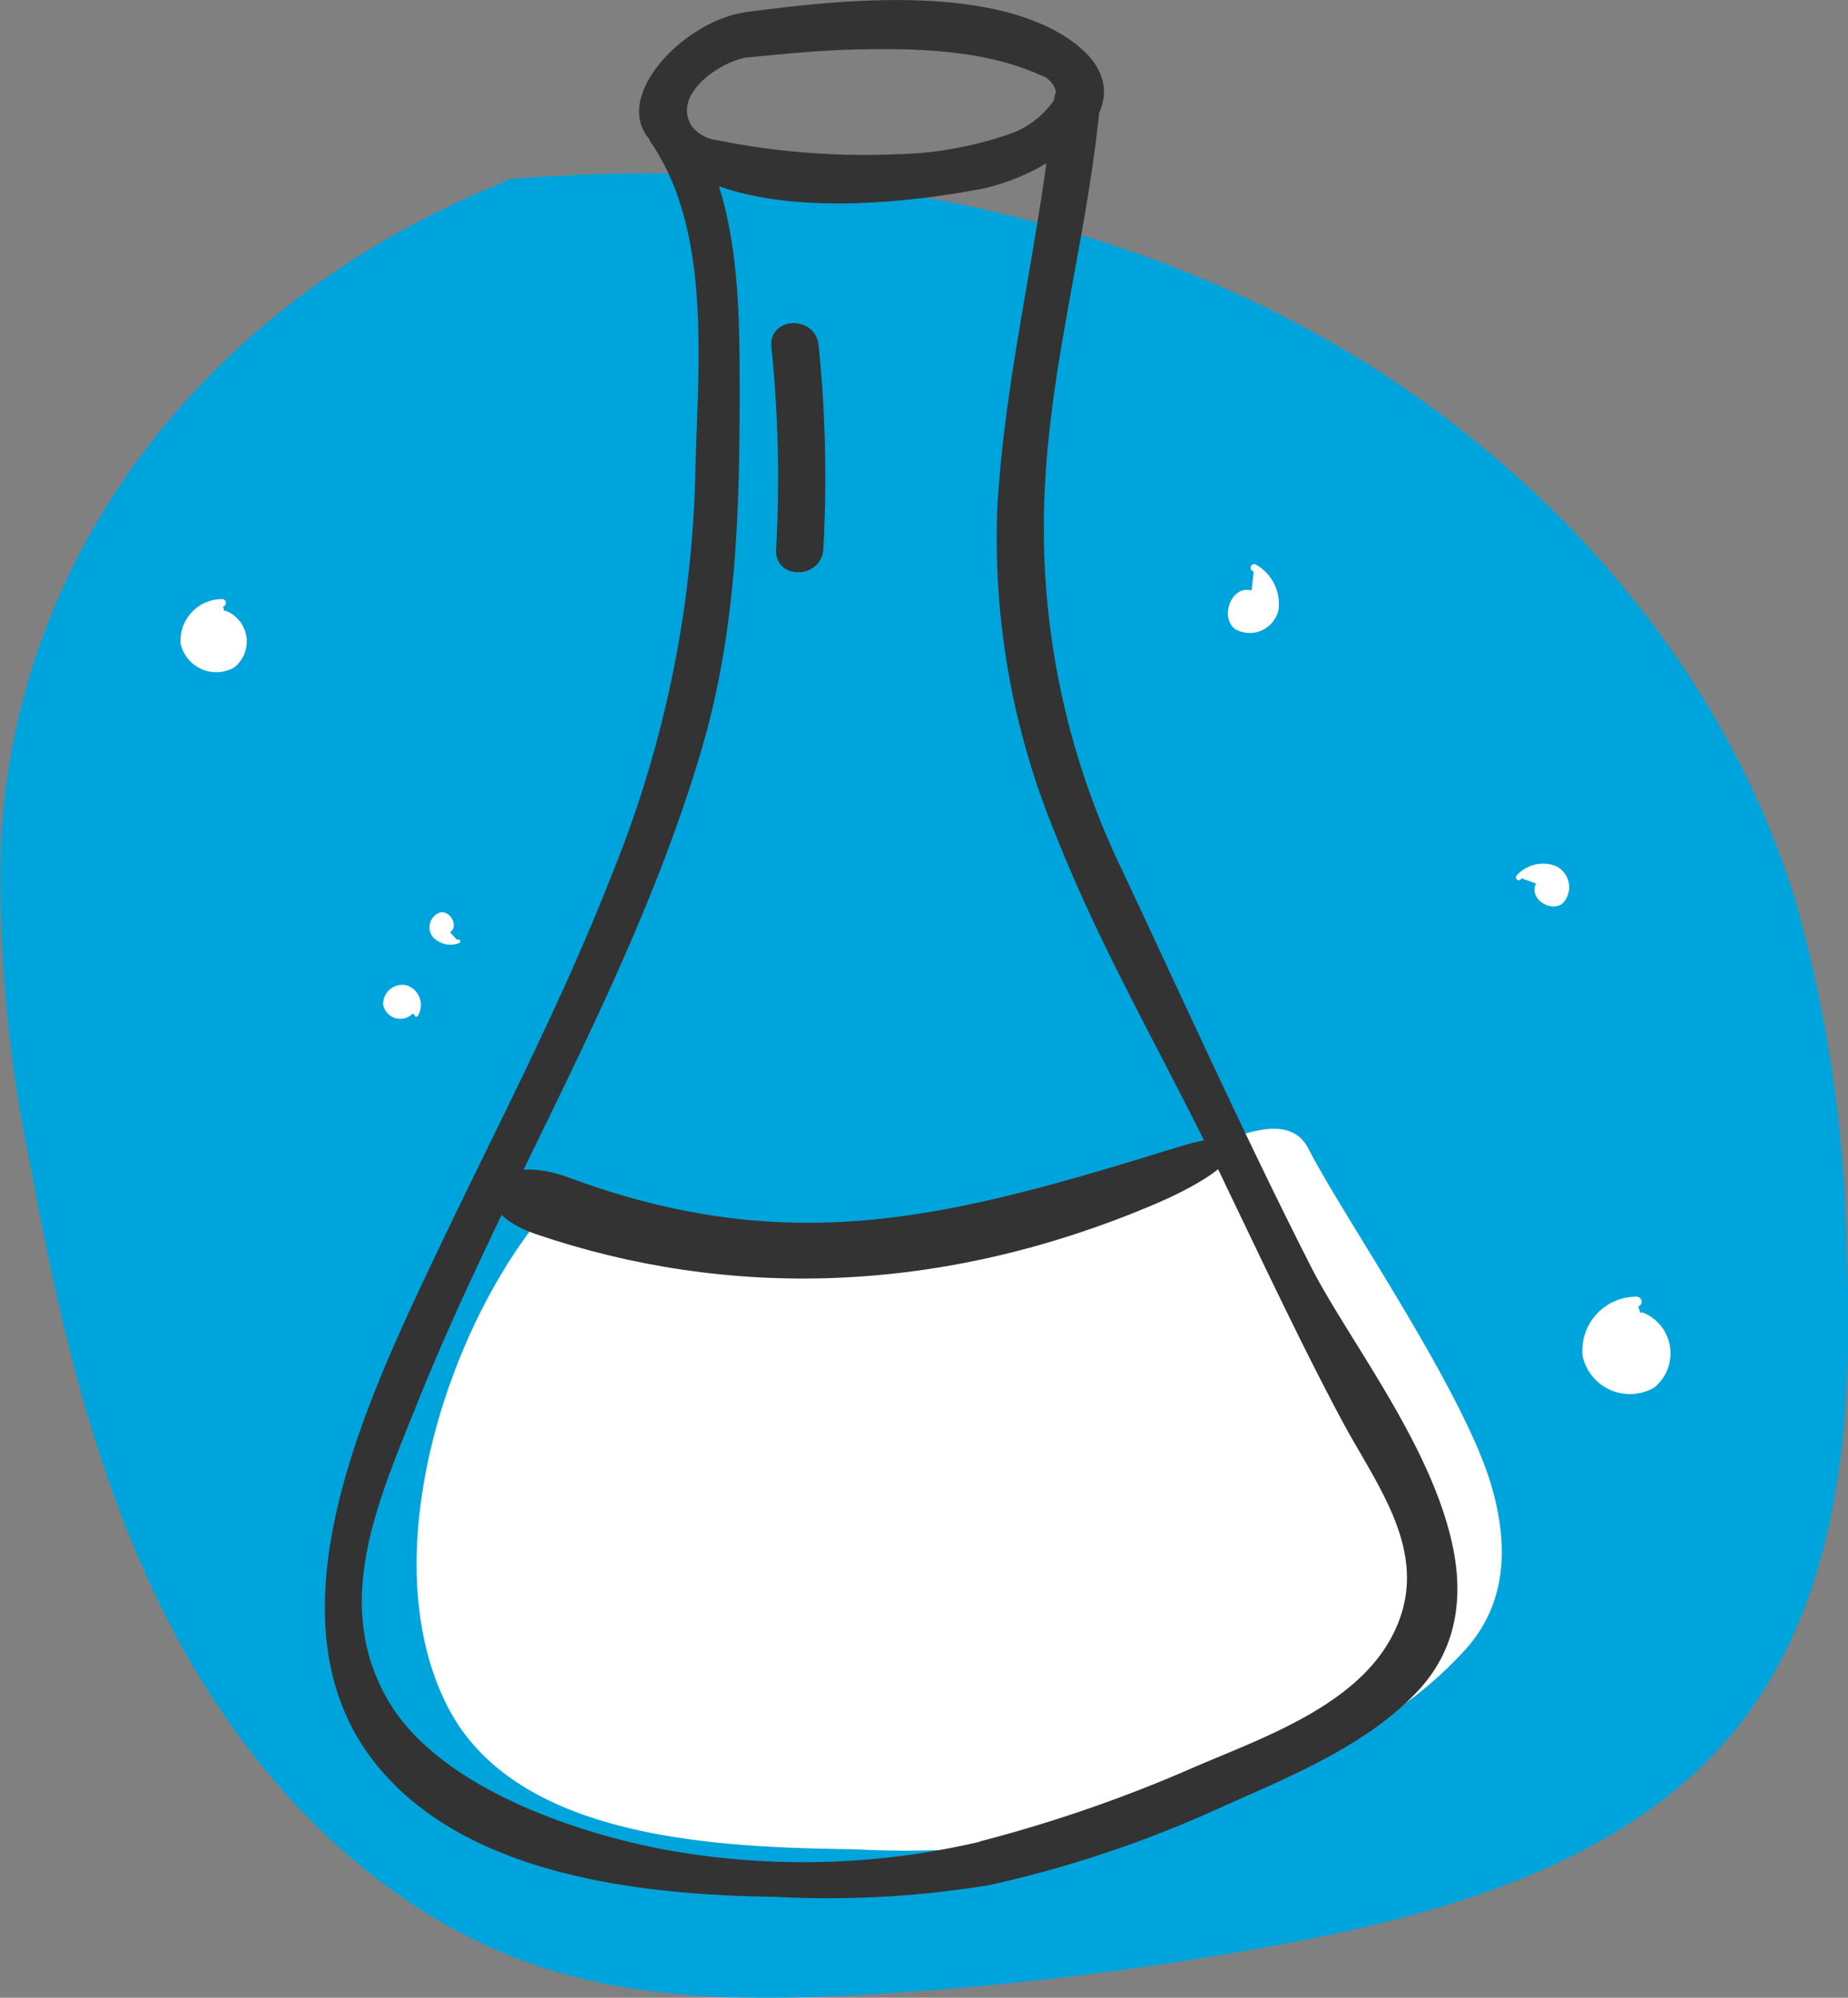 <svg id="Layer_1" data-name="Layer 1" xmlns="http://www.w3.org/2000/svg" viewBox="0 0 97.84 105.77"><rect x="0" y="0" width="97.84" height="105.77" fill="#808080" stroke="none"/><defs><style>.cls-1{fill:#00a4dc;}.cls-10,.cls-2,.cls-5,.cls-6,.cls-7,.cls-8,.cls-9{fill:#fff;stroke:#fff;}.cls-2,.cls-3,.cls-4{stroke-miterlimit:10;}.cls-2,.cls-3{stroke-width:0.5px;}.cls-3,.cls-4{fill:#333;stroke:#333;}.cls-4{stroke-width:0.89px;}.cls-10,.cls-5,.cls-6,.cls-7,.cls-8,.cls-9{stroke-linecap:round;stroke-linejoin:round;}.cls-5{stroke-width:0.53px;}.cls-6{stroke-width:0.4px;}.cls-7{stroke-width:0.2px;}.cls-8{stroke-width:0.38px;}.cls-9{stroke-width:0.3px;}.cls-10{stroke-width:0.21px;}</style></defs><title>current-projects-icon</title><path class="cls-1" d="M1924.44,2586.56c14-1.13,28.44.87,40.95,7.25s22.9,17.39,27.1,30.79a71.67,71.67,0,0,1,2.75,18.33c0.39,8.92-.2,18.56-5.74,25.55s-15,9.82-23.83,11.48a174.67,174.67,0,0,1-22.32,2.72c-5.69.32-11.52,0.35-17-1.38-8.42-2.69-15.09-9.44-19.33-17.19s-6.31-16.49-7.9-25.18a73.53,73.53,0,0,1-1.58-17.47c0.93-16,11.7-28.72,26.55-34.71" transform="translate(-1897.48 -2577.08)"/><path class="cls-2" d="M1976.24,2655.95c-1.39-5-7.89-14.36-9.71-17.94s-10.2,4.44-20.48,5.25c-13.52,1.07-16.74-5.52-20-1.26-5,6.4-8.47,18-4.61,25.4,3.59,6.86,14.15,7.24,21.27,7.34a52.44,52.44,0,0,0,11.33-.63,61.27,61.27,0,0,0,12.07-4.05c3.59-1.61,5.9-2.75,8.64-5.67C1977,2662,1977.1,2659,1976.24,2655.95Z" transform="translate(-1897.48 -2577.08)"/><path class="cls-3" d="M1973.9,2658c-1.39-5-5.42-10.17-7.24-13.75-3.51-6.91-6.71-14-10-21a41.86,41.86,0,0,1-4.09-20.71c0.36-6.58,2.2-13,2.86-19.56,0.52-1.11.29-2.34-1.36-3.53-4.23-3-12.22-2.12-17-1.49-3.21.42-6.86,4.3-5,6.35a0.73,0.73,0,0,0,.06.15c3.37,4.87,2.52,12.23,2.41,17.83a60.26,60.26,0,0,1-4.43,21.18c-2.64,6.76-6,13.18-9.13,19.73-3.46,7.33-9.35,19.06-3.71,26.72,4.59,6.23,14.15,7.24,21.27,7.34a52.44,52.44,0,0,0,11.33-.63,61.27,61.27,0,0,0,12.07-4.05c3.59-1.61,7.71-3.24,10.45-6.17C1974.62,2664,1974.76,2661,1973.9,2658Zm-36.66-78.15c1.63-.15,3.27-0.32,4.91-0.38,3.41-.11,7.33-0.08,10.49,1.35a1.47,1.47,0,0,1,1,1.1,4.17,4.17,0,0,0-.12.56,5,5,0,0,1-2.31,1.86,19.71,19.71,0,0,1-6.37,1.16,39.6,39.6,0,0,1-9.43-.75,2.24,2.24,0,0,1-1.49-.82C1932.64,2582,1935.5,2580,1937.24,2579.83Zm12.36,94.94a41.1,41.1,0,0,1-17,.46c-4.92-.93-12.1-3.4-14.78-8-3.07-5.25-.55-10.79,1.44-15.77,4.69-11.76,11.54-22.61,15.13-34.81,1.81-6.15,2-12.4,2-18.75,0-3.72,0-7.82-1.25-11.4,4.28,1.76,10.72,1,14.33.3a11.37,11.37,0,0,0,3.73-1.59c-0.83,6.28-2.32,12.46-2.67,18.8a40.75,40.75,0,0,0,3.11,17.24c2.51,6.37,6.1,12.35,9,18.54,2,4.15,3.94,8.3,6.1,12.35,1.78,3.33,4.55,6.8,3.05,10.8-1.65,4.41-7.07,6.23-11,7.92A75.43,75.43,0,0,1,1949.6,2674.77Z" transform="translate(-1897.48 -2577.08)"/><path class="cls-3" d="M1940.57,2595.37c-0.13-1.27-2.13-1.23-2,.05a68.46,68.46,0,0,1,.25,10.77c-0.07,1.29,1.93,1.23,2-.05A68.54,68.54,0,0,0,1940.57,2595.37Z" transform="translate(-1897.48 -2577.08)"/><path class="cls-4" d="M1958.55,2640.38c3.62-1.55,5.25-3.32,1.45-2.15-11.81,3.65-20.48,6.09-32.54,1.62-3.57-1.32-5,.93-1.46,2.15C1936,2645.41,1947.2,2645.24,1958.55,2640.38Z" transform="translate(-1897.48 -2577.08)"/><path class="cls-5" d="M1984.13,2646a2.59,2.59,0,0,0-2.6,2.83,2.3,2.3,0,0,0,3.37,1.5,2.06,2.06,0,0,0-.49-3.49" transform="translate(-1897.48 -2577.08)"/><path class="cls-6" d="M1909.24,2609a2,2,0,0,0-2,2.12,1.73,1.73,0,0,0,2.53,1.13,1.55,1.55,0,0,0-.37-2.63" transform="translate(-1897.48 -2577.08)"/><path class="cls-7" d="M1921.75,2626.92a1.17,1.17,0,0,1-1.28-.3,0.73,0.73,0,0,1,.33-1.13c0.46-.1.83,0.64,0.44,0.88" transform="translate(-1897.48 -2577.08)"/><path class="cls-8" d="M1963.88,2607.14a2.19,2.19,0,0,1,1.1,2.2,1.37,1.37,0,0,1-2,.89c-0.69-.54-0.09-2,0.74-1.69" transform="translate(-1897.48 -2577.08)"/><path class="cls-9" d="M1977.89,2623.53a1.74,1.74,0,0,1,1.9-.46,1.09,1.09,0,0,1,.33,1.72c-0.54.44-1.54-.28-1.17-0.88" transform="translate(-1897.48 -2577.08)"/><path class="cls-10" d="M1919.52,2630.8a1,1,0,0,0-.5-1.44,0.91,0.91,0,0,0-1.15.9,0.82,0.82,0,0,0,1.31.48" transform="translate(-1897.48 -2577.08)"/></svg>